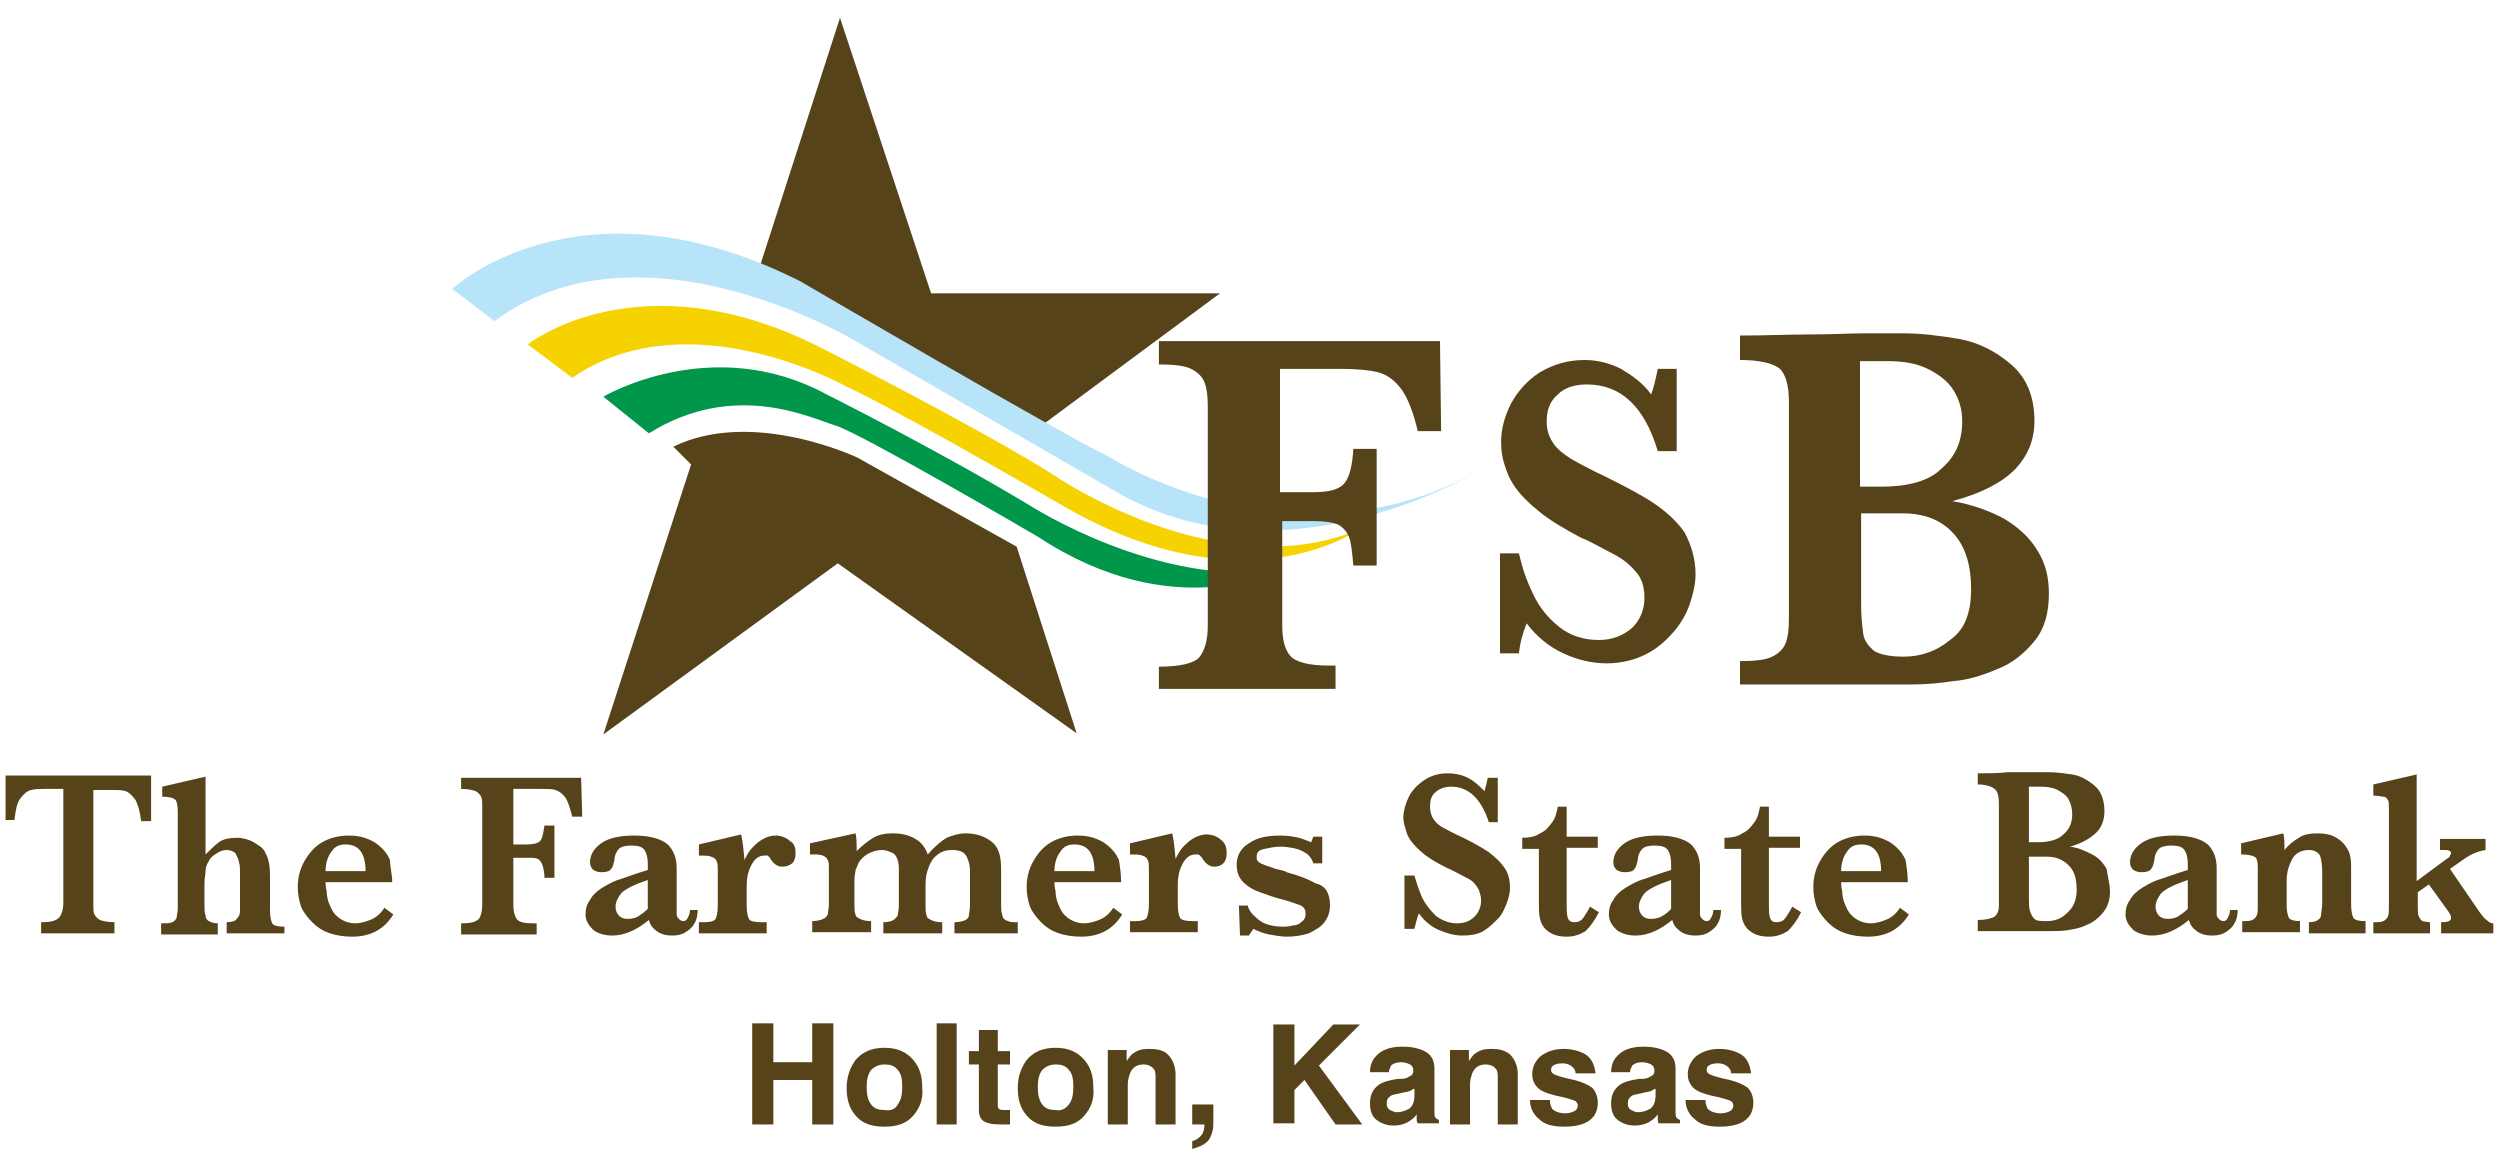 <svg xmlns="http://www.w3.org/2000/svg" width="225" height="105" viewBox="0 0 225 105"><style type="text/css">.st0{fill:#574319;} .st1{fill:#00974A;} .st2{fill:#F5D200;} .st3{fill:#B8E4FA;}</style><path class="st0" d="M13.6 73.9h-.9c-.1-.9-.3-1.5-.5-1.9-.3-.4-.6-.7-.9-.8-.3-.1-.7-.1-1.1-.1H8.4v10.3c0 .4 0 .7.1.9.1.2.3.4.5.5.3.1.7.2 1.3.2v1H3.7v-1c.8 0 1.3-.1 1.6-.4.2-.2.4-.7.4-1.3V71H4.2c-.6 0-1 0-1.4.1-.4.1-.7.4-1 .8-.3.4-.4 1.1-.5 1.9H.5v-4h13.1v4.1zM25.4 84h-5v-1c.4 0 .8-.1.9-.3.2-.2.3-.4.3-.7v-3.5c0-.3 0-.7-.1-.9 0-.3-.2-.5-.3-.8-.2-.2-.5-.3-.8-.3-.3 0-.6.1-.9.3-.3.2-.6.4-.7.7-.2.3-.3.6-.3.9 0 .3-.1.6-.1 1.1v1.8c0 .5 0 .8.1 1.1 0 .2.1.4.3.5.2.1.4.2.8.2v1h-5.1v-1c.4 0 .8 0 1-.1.2-.1.3-.2.4-.4 0-.2.1-.5.1-.9V73c0-.5-.1-.9-.2-1-.2-.2-.6-.3-1.2-.3v-.9l3.9-.9v7c.4-.4.8-.8 1.2-1.1.4-.3 1-.4 1.7-.4.3 0 .7.1 1 .2.3.1.6.3.9.5.3.2.5.4.6.7.3.5.4 1.2.4 2v3.1c0 .6.1 1 .2 1.2.1.2.5.3 1.1.3v.6zM35.3 79.4h-6c0 .1 0 .4.1.8 0 .4.1.9.3 1.3.2.5.4.8.8 1.1.4.3.9.5 1.5.5.3 0 .8-.1 1.3-.3.5-.2.9-.5 1.3-1.1l.8.6c-.8 1.3-2 2-3.7 2-.7 0-1.4-.1-2-.3-.6-.2-1.1-.5-1.6-1-.4-.4-.8-.9-1-1.4-.2-.6-.3-1.1-.3-1.8 0-.8.2-1.6.6-2.3.4-.7.9-1.3 1.6-1.7.7-.4 1.5-.6 2.4-.6.9 0 1.6.2 2.3.6.6.4 1.1.9 1.4 1.6 0 .6.2 1.3.2 2zm-2.4-1c0-1.6-.6-2.4-1.8-2.4-.6 0-1 .2-1.3.7-.3.4-.5 1-.5 1.7h3.6zM52.4 73.5h-.9c-.2-.8-.4-1.4-.6-1.7-.3-.4-.6-.6-.9-.7-.3-.1-.8-.1-1.4-.1h-2.4v5h1.2c.6 0 1-.1 1.2-.3.2-.2.3-.7.4-1.4h.9V79H49c0-.5-.1-.9-.2-1.2-.1-.2-.2-.4-.4-.5-.2-.1-.5-.1-1-.1h-1.2v4.2c0 .6.1 1 .3 1.3.2.3.7.4 1.5.4h.3v1h-6.8v-1c.8 0 1.3-.1 1.6-.4.2-.3.3-.7.3-1.3v-8.8c0-.4 0-.7-.1-.9-.1-.2-.3-.4-.5-.5-.3-.1-.7-.2-1.3-.2v-1h10.8l.1 3.5zM62.8 81.8c0 .5-.1 1-.3 1.3-.2.4-.5.6-.8.8-.3.2-.7.3-1.2.3s-1-.1-1.4-.4c-.4-.3-.6-.6-.7-1-1.1.9-2.2 1.4-3.3 1.4-.7 0-1.3-.2-1.7-.5-.4-.4-.7-.8-.7-1.4 0-.5.1-.9.4-1.3.2-.4.6-.8 1.1-1.1.5-.3 1-.6 1.7-.8.6-.2 1.4-.5 2.4-.8v-.6c0-.5-.1-.9-.3-1.2-.2-.3-.6-.4-1.2-.4-.5 0-.9.1-1.1.3-.2.2-.4.6-.4 1-.1.3-.1.6-.3.8-.1.2-.4.3-.9.3-.3 0-.5-.1-.7-.2-.2-.2-.3-.4-.3-.7 0-.6.3-1.2 1-1.7s1.7-.7 3-.7c1.4 0 2.4.3 3 .8.5.5.8 1.2.8 2.1v3.3c0 .4 0 .7 0 .9 0 .2.1.3.2.4.1.1.2.2.4.2s.3-.1.4-.3c.1-.2.2-.4.2-.7h.7zm-4.5 0v-2.6c-1.2.4-2 .8-2.4 1.2-.3.4-.5.8-.5 1.2 0 .3.1.6.3.8.2.2.4.3.8.3s.7-.1.9-.2c.3-.2.6-.4.9-.7zM71.6 76.8c0 .4-.1.7-.3.9-.3.2-.5.3-.9.3s-.7-.2-1-.6c-.1-.2-.2-.3-.3-.4 0 0-.2 0-.3 0-.5 0-.9.3-1.2.9-.3.6-.4 1.2-.4 1.8v1.8c0 .6.1 1 .2 1.2.1.2.5.3 1.1.3h.5v1h-6.1v-1h.5c.5 0 .9-.1 1-.3.1-.2.2-.6.2-1.2v-3c0-.5 0-.8-.1-1-.1-.2-.2-.3-.5-.4-.2-.1-.6-.1-1.1-.1v-1l3.8-.9c.1.4.2 1.1.3 2.3.2-.4.4-.8.7-1.1.3-.3.6-.6 1-.8.4-.2.7-.3 1.1-.3.5 0 1 .2 1.3.5.4.2.5.6.5 1.1zM91.3 84h-5.4v-1c.4 0 .8-.1 1-.2.2-.1.3-.3.3-.4 0-.2.1-.5.1-.9v-3.1c0-.5-.1-.9-.3-1.3-.2-.4-.6-.6-1.3-.6-.5 0-.9.1-1.3.4-.4.3-.6.6-.8 1.1-.2.5-.3 1-.3 1.5v2c0 .4 0 .7.1.9 0 .2.2.3.4.4.2.1.5.2 1 .2v1h-5.3v-1c.4 0 .8-.1.9-.2.2-.1.3-.3.4-.4 0-.2.1-.5.1-.9v-3.3c0-.7-.2-1.2-.5-1.4-.4-.2-.7-.3-1-.3-.4 0-.8.1-1.2.3-.4.2-.7.5-.9.8-.1.2-.2.5-.3.7 0 .2-.1.5-.1.9v2.2c0 .4 0 .7.1.9 0 .2.2.3.4.4.2.1.5.2 1 .2v1h-5.3v-1c.4 0 .8-.1 1-.2.2-.1.3-.2.4-.4 0-.2.1-.5.1-.9v-3.5c0-.7-.4-1-1.2-1h-.5v-1L77 75c.1.4.1.9.1 1.6.5-.5 1-.9 1.5-1.2.5-.3 1.1-.4 1.8-.4.6 0 1.2.1 1.8.4.6.3 1 .7 1.3 1.5.6-.7 1.2-1.2 1.7-1.5.5-.2 1.1-.4 1.7-.4 1 0 1.8.3 2.4.8.6.5.8 1.3.8 2.4v3.2c0 .4 0 .7.1.9 0 .2.1.4.3.5.2.1.4.2.8.2h.3v1zM100.9 79.4h-6c0 .1 0 .4.1.8 0 .4.1.9.3 1.3.2.5.4.8.8 1.1.4.3.9.5 1.5.5.3 0 .8-.1 1.3-.3.5-.2.9-.5 1.3-1.1l.8.6c-.8 1.3-2 2-3.7 2-.7 0-1.4-.1-2-.3-.6-.2-1.1-.5-1.6-1-.4-.4-.8-.9-1-1.4-.2-.6-.3-1.1-.3-1.8 0-.8.2-1.6.6-2.3.4-.7.9-1.3 1.6-1.7.7-.4 1.5-.6 2.4-.6.9 0 1.6.2 2.3.6.6.4 1.1.9 1.4 1.6.1.6.2 1.3.2 2zm-2.4-1c0-1.6-.6-2.4-1.8-2.4-.6 0-1 .2-1.3.7-.3.4-.5 1-.5 1.7h3.6zM110.4 76.8c0 .4-.1.7-.3.9-.2.2-.5.3-.8.3-.4 0-.7-.2-1-.6-.1-.2-.2-.3-.3-.4-.1-.1-.2-.1-.4-.1-.5 0-.9.3-1.2.9-.3.6-.4 1.2-.4 1.8v1.8c0 .6.1 1 .2 1.2.1.2.5.3 1.1.3h.5v1h-6.1v-1h.5c.5 0 .9-.1 1-.3.1-.2.2-.6.2-1.2v-3c0-.5 0-.8-.1-1-.1-.2-.2-.3-.5-.4-.2-.1-.6-.1-1.1-.1v-1l3.8-.9c.1.4.2 1.1.3 2.3.2-.4.4-.8.7-1.1.3-.3.6-.6 1-.8.4-.2.7-.3 1.1-.3.5 0 1 .2 1.3.5.4.3.5.7.5 1.2zM119.7 81.5c0 .6-.2 1.1-.5 1.5-.3.4-.8.7-1.4 1-.6.2-1.3.3-2 .3-.5 0-1-.1-1.6-.2-.5-.1-1-.3-1.4-.5l-.4.6h-.8l-.1-2.7h.8c.1.5.5.9 1 1.3s1.3.6 2.2.6c.2 0 .5 0 .8-.1.3 0 .6-.1.8-.3.3-.2.4-.4.4-.8 0-.3-.1-.5-.4-.7-.3-.1-.8-.3-1.5-.5-.9-.2-1.6-.5-2.2-.7-.6-.2-1.1-.5-1.5-.9-.4-.4-.6-.9-.6-1.6 0-.8.4-1.5 1.1-1.9.7-.5 1.6-.7 2.8-.7.7 0 1.3.1 1.7.2.4.1.8.3 1.1.4l.2-.5h.8v2.4h-.8c-.1-.3-.2-.5-.5-.8-.3-.2-.6-.4-1-.5-.4-.1-.9-.2-1.5-.2-.5 0-.9.1-1.4.2-.5.1-.7.3-.7.7 0 .2 0 .3.1.4.1.1.2.2.5.3.2.1.6.2 1.1.4.5.1.9.2 1 .3 1.1.3 1.9.6 2.6 1 .9.2 1.3.9 1.3 2zM135.9 79.9c0 .4-.1.9-.3 1.4-.2.5-.4 1-.8 1.4-.4.4-.8.8-1.3 1.1-.5.3-1.2.4-1.9.4s-1.4-.2-2.1-.5c-.7-.3-1.3-.8-1.8-1.5-.2.5-.3 1-.4 1.4h-.9v-4.8h.9c.2.7.4 1.3.7 2 .3.6.7 1.1 1.2 1.6.5.4 1.2.7 1.9.7s1.2-.2 1.6-.6c.4-.4.6-.9.6-1.5 0-.3-.1-.6-.2-.9-.1-.2-.3-.5-.5-.7-.2-.2-.6-.4-1-.6-.4-.2-.9-.5-1.4-.7-.8-.4-1.5-.8-2-1.2-.5-.4-.9-.8-1.2-1.2-.3-.4-.4-.7-.5-1.1-.1-.3-.2-.7-.2-1 0-.6.2-1.3.5-1.9.3-.6.8-1.1 1.4-1.5.6-.4 1.3-.6 2.1-.6.6 0 1.2.1 1.8.4.6.3 1 .7 1.5 1.2.1-.3.2-.7.3-1.2h.9v4h-.8c-.7-2.1-1.8-3.2-3.4-3.2-.6 0-1.1.2-1.4.5-.4.3-.5.8-.5 1.3 0 .4.1.8.3 1.1.2.3.5.6.9.8.4.2.9.5 1.8.9 1 .5 1.7.9 2.3 1.3.5.4 1 .8 1.4 1.4.3.4.5 1 .5 1.8zM143.9 82.1c-.4.8-.8 1.3-1.2 1.7-.5.3-1 .5-1.7.5-.8 0-1.3-.2-1.7-.5-.4-.3-.6-.7-.7-1.1-.1-.4-.1-.9-.1-1.4v-4.9H137v-1c.6 0 1.2-.1 1.6-.4.5-.2.8-.6 1.1-1 .3-.4.4-.9.5-1.4h.8v2.7h2.8v1H141v5c0 .6 0 1 .1 1.3.1.3.3.4.6.4s.6-.1.8-.4c.2-.3.4-.6.6-1l.8.5zM154.9 81.8c0 .5-.1 1-.3 1.3-.2.4-.5.6-.8.8-.3.2-.7.3-1.2.3s-1-.1-1.4-.4c-.4-.3-.6-.6-.7-1-1.1.9-2.2 1.4-3.3 1.4-.7 0-1.3-.2-1.7-.5-.4-.4-.7-.8-.7-1.4 0-.5.1-.9.4-1.3.2-.4.6-.8 1.1-1.1.5-.3 1-.6 1.7-.8.6-.2 1.4-.5 2.4-.8v-.6c0-.5-.1-.9-.3-1.2-.2-.3-.6-.4-1.2-.4-.5 0-.9.1-1.1.3-.2.2-.4.6-.4 1-.1.3-.1.6-.3.8-.1.2-.4.3-.9.3-.3 0-.5-.1-.7-.2-.2-.2-.3-.4-.3-.7 0-.6.3-1.2 1-1.7s1.7-.7 3-.7c1.4 0 2.4.3 3 .8.5.5.8 1.2.8 2.1v3.3c0 .4 0 .7 0 .9 0 .2.1.3.2.4.1.1.2.2.4.2s.3-.1.4-.3c.1-.2.2-.4.2-.7h.7zm-4.5 0v-2.6c-1.2.4-2 .8-2.4 1.2-.3.4-.5.8-.5 1.2 0 .3.1.6.3.8.2.2.4.3.8.3s.7-.1.9-.2c.4-.2.6-.4.9-.7zM162.1 82.1c-.4.8-.8 1.3-1.2 1.7-.5.3-1 .5-1.7.5-.8 0-1.3-.2-1.7-.5-.4-.3-.6-.7-.7-1.1-.1-.4-.1-.9-.1-1.4v-4.9h-1.5v-1c.6 0 1.2-.1 1.6-.4.5-.2.8-.6 1.1-1 .3-.4.4-.9.5-1.4h.8v2.7h2.8v1h-2.8v5c0 .6 0 1 .1 1.3.1.3.3.4.6.4s.6-.1.8-.4c.2-.3.4-.6.6-1l.8.5zM171.7 79.4h-6c0 .1 0 .4.1.8 0 .4.1.9.3 1.3.2.5.4.8.8 1.1.4.3.9.5 1.5.5.3 0 .8-.1 1.3-.3.5-.2.9-.5 1.3-1.1l.8.6c-.8 1.3-2 2-3.7 2-.7 0-1.4-.1-2-.3-.6-.2-1.1-.5-1.6-1-.4-.4-.8-.9-1-1.4-.2-.6-.3-1.1-.3-1.8 0-.8.2-1.6.6-2.3.4-.7.9-1.3 1.6-1.7.7-.4 1.5-.6 2.4-.6.9 0 1.6.2 2.3.6.6.4 1.1.9 1.4 1.6.1.6.2 1.3.2 2zm-2.4-1c0-1.6-.6-2.4-1.8-2.4-.6 0-1 .2-1.3.7-.3.4-.5 1-.5 1.7h3.6zM189.9 80.2c0 .8-.2 1.4-.6 1.9-.4.5-.9.9-1.4 1.1-.6.3-1.1.4-1.7.5-.6.1-1.1.1-1.6.1H178v-1c.6 0 1-.1 1.3-.2.3-.1.4-.3.5-.5.1-.2.1-.5.1-.9v-8.9c0-.6-.1-1.1-.4-1.3-.2-.2-.8-.4-1.5-.4v-1c.9 0 1.8 0 2.7-.1.9 0 1.6 0 2.1 0 .6 0 .9 0 1.2 0h.4c.7 0 1.4.1 2.1.2.7.1 1.4.5 2 1 .6.5.9 1.3.9 2.3 0 .7-.2 1.4-.7 1.9-.5.5-1.3 1-2.4 1.3.8.1 1.4.4 2 .7.6.3 1 .8 1.3 1.3.1.8.3 1.4.3 2zm-3.4-6.9c0-.5-.1-.9-.3-1.3-.2-.4-.5-.6-1-.9-.4-.2-.9-.3-1.6-.3h-1v5h.8c1 0 1.8-.2 2.3-.7.5-.4.8-1 .8-1.8zm.4 6.8c0-1-.2-1.7-.7-2.2-.5-.5-1.1-.8-2-.8h-1.6V80.8c0 .5 0 .9.1 1.2.1.3.2.5.4.7.2.2.6.2 1.1.2.7 0 1.3-.2 1.8-.7.6-.5.9-1.2.9-2.1zM201.4 81.8c0 .5-.1 1-.3 1.3-.2.4-.5.6-.8.8-.3.2-.7.3-1.2.3s-1-.1-1.4-.4c-.4-.3-.6-.6-.7-1-1.1.9-2.2 1.4-3.3 1.4-.7 0-1.3-.2-1.7-.5-.4-.4-.7-.8-.7-1.4 0-.5.1-.9.4-1.3.2-.4.6-.8 1.1-1.1.5-.3 1-.6 1.7-.8.6-.2 1.4-.5 2.4-.8v-.6c0-.5-.1-.9-.3-1.2-.2-.3-.6-.4-1.2-.4-.5 0-.9.1-1.1.3-.2.2-.4.6-.4 1-.1.3-.1.6-.3.8-.1.2-.4.3-.9.3-.3 0-.5-.1-.7-.2-.2-.2-.3-.4-.3-.7 0-.6.3-1.2 1-1.7s1.7-.7 3-.7c1.4 0 2.4.3 3 .8.5.5.8 1.2.8 2.1v3.3c0 .4 0 .7 0 .9 0 .2.1.3.2.4.1.1.2.2.4.2s.3-.1.4-.3c.1-.2.2-.4.2-.7h.7zm-4.5 0v-2.6c-1.2.4-2 .8-2.4 1.2-.3.4-.5.8-.5 1.2 0 .3.1.6.3.8.2.2.4.3.8.3s.7-.1.9-.2c.3-.2.6-.4.9-.7zM212.9 84h-5.1v-1c.4 0 .7-.1.8-.2.2-.1.3-.3.3-.5s.1-.6.1-1v-2.9c0-.6-.1-1.1-.2-1.4-.2-.3-.5-.5-1-.5-.7 0-1.2.3-1.5.8-.3.6-.5 1.2-.5 1.9v2.3c0 .5.1.9.2 1.1.1.2.5.3 1 .3v1h-5.2v-1c.4 0 .7 0 .9-.1.2-.1.3-.2.4-.4.1-.2.1-.5.1-1V78c0-.5-.1-.8-.3-.9-.2-.1-.6-.2-1.2-.2v-1l3.8-.9c.1.4.1.8.1 1.1 0 .1 0 .2 0 .2 0 .1 0 .1 0 .2.4-.5.8-.8 1.3-1.1.4-.3 1-.4 1.7-.4.6 0 1.1.1 1.5.3.4.2.8.5 1.1 1 .3.4.4 1 .4 1.6v3.5c0 .6.1 1 .2 1.2.1.2.5.3 1.1.3V84zM224.5 84h-4.8v-1c.6 0 .9-.1.9-.4 0-.2-.1-.3-.2-.5l-1.8-2.5-1 .7v1.3c0 .4 0 .7.1.9.1.2.2.3.3.4.1 0 .4.1.7.1v1h-5.1v-1c.4 0 .7 0 .9-.1.2-.1.3-.2.4-.4.1-.2.1-.5.1-1v-8.8c0-.3 0-.6-.1-.7-.1-.2-.2-.3-.4-.3s-.5-.1-.9-.1v-1l3.9-.9v9.6l2.7-2c.2-.1.3-.2.3-.3 0-.1.1-.1.1-.2 0-.2-.2-.3-.5-.3h-.5v-1h4.1v1c-.7.1-1.4.4-2.2 1l-1 .7 2.6 3.8c.3.4.5.7.7.8.2.2.4.3.6.3v.9z"/><path class="st1" d="M54.3 35.7s9.8-5.8 20.1-.2c0 0 9.8 4.9 18.3 10 0 0 11.5 7.4 22.4 5.8 0 0-9.4 5.1-21.7-3 0 0-15.9-9.3-18.2-10-2.3-.7-9.1-4.1-16.8.7l-4.1-3.3z"/><path class="st2" d="M47.5 31s10-8 26.4.3c16.4 8.4 21 11.5 21 11.5s14.7 10.1 27.3 4.9c0 0-10.1 7.3-26.4-2.1-16.3-9.4-19.6-10.8-19.6-10.8s-14.2-8-24.7-.8l-4-3"/><path class="st0" d="M67.7 26.1l7.9-24.5 8.2 24.8h26L93.2 38.7S69 24.5 67.7 26.1zM54.3 66.1l21.1-15.4L96.9 66l-5.4-16.8-14.3-8s-9.4-4.5-16.6-1l1.6 1.6-7.9 24.3zM152.6 51.7c0 .8-.2 1.7-.5 2.6-.3.9-.8 1.8-1.5 2.6s-1.5 1.5-2.5 2-2.2.8-3.5.8c-1.3 0-2.6-.3-3.9-.9-1.3-.6-2.4-1.5-3.3-2.7-.4 1-.6 1.8-.7 2.7H135v-9h1.7c.3 1.3.7 2.5 1.3 3.7.5 1.1 1.3 2.1 2.3 2.9 1 .8 2.2 1.2 3.6 1.2 1.2 0 2.2-.4 3-1.1.7-.7 1.1-1.6 1.1-2.7 0-.6-.1-1.2-.3-1.6-.2-.5-.6-.9-1-1.3s-1-.8-1.8-1.2c-.8-.4-1.6-.9-2.6-1.3-1.5-.8-2.7-1.5-3.7-2.3-1-.8-1.7-1.5-2.2-2.2s-.8-1.4-1-2.1c-.2-.6-.3-1.3-.3-2 0-1.2.3-2.3.9-3.5.6-1.1 1.5-2.1 2.6-2.8 1.2-.7 2.5-1.1 4-1.1 1.2 0 2.3.3 3.3.8 1 .6 2 1.3 2.7 2.3.2-.5.4-1.3.6-2.3h1.7v7.4h-1.7c-1.2-4-3.3-6-6.4-6-1.1 0-2 .3-2.6.9-.7.6-1 1.4-1 2.4 0 .8.2 1.4.6 2 .4.6 1 1 1.6 1.4.7.4 1.8 1 3.3 1.7 1.8.9 3.3 1.7 4.3 2.4s1.9 1.5 2.6 2.5c.6 1.1 1 2.4 1 3.8zM184.4 53.4c0 1.8-.4 3.2-1.3 4.3-.9 1.1-2 2-3.3 2.5-1.4.6-2.7 1-4 1.1-1.3.2-2.5.3-3.7.3h-15.5v-2.1c1.3 0 2.3-.1 2.9-.4.6-.3 1-.7 1.2-1.2.2-.5.3-1.2.3-2.1V36.1c0-1.4-.3-2.4-.8-2.9-.6-.5-1.8-.8-3.6-.8v-2.2c2.2 0 4.3-.1 6.3-.1s3.6-.1 4.9-.1c1.3 0 2.2 0 2.7 0h.8c1.6 0 3.2.2 5 .5 1.7.3 3.3 1.1 4.7 2.3 1.4 1.2 2.1 2.9 2.1 5.1 0 1.7-.6 3.1-1.7 4.3-1.2 1.2-3 2.2-5.7 2.9 1.8.3 3.4.9 4.7 1.6 1.3.8 2.3 1.7 3 2.9.7 1.1 1 2.4 1 3.8zm-7.8-15.5c0-1.1-.3-2-.8-2.8-.5-.8-1.3-1.4-2.3-1.9-1-.5-2.2-.7-3.7-.7h-2.4v11.3h1.9c2.4 0 4.3-.5 5.4-1.6 1.3-1.1 1.9-2.5 1.9-4.3zm.8 15.1c0-2.1-.5-3.8-1.6-5-1.1-1.2-2.6-1.8-4.6-1.8h-3.7v8.2c0 1.1.1 2 .2 2.7.1.6.5 1.1 1 1.5.5.3 1.4.5 2.6.5 1.6 0 3-.5 4.2-1.5 1.3-.9 1.9-2.4 1.9-4.6z"/><path class="st3" d="M40.7 26s11.4-10.7 31.3-.7c0 0 24.1 14.1 27.8 15.8 0 0 16.6 10.7 33.4 1.2 0 0-17.3 10.7-32.5 2.1L77 30.7s-19.2-11.6-32.5-1.8L40.7 26z"/><path class="st0" d="M129.7 38.8h-2.1c-.4-1.7-.9-3-1.5-3.8-.6-.8-1.3-1.3-2.1-1.5-.8-.2-1.9-.3-3.3-.3h-5.5v11.1h2.9c1.4 0 2.3-.2 2.8-.7.5-.5.8-1.5.9-3.2h2.1v10.5h-2.1c-.1-1.2-.2-2.1-.4-2.6s-.6-.9-1-1.1c-.5-.2-1.2-.3-2.2-.3h-2.8v9.3c0 1.3.2 2.2.7 2.8.5.6 1.7.9 3.5.9h.6V62h-15.9v-2c1.9 0 3.1-.3 3.6-.8.5-.6.8-1.5.8-2.9V36.5c0-.9-.1-1.6-.3-2.1-.2-.5-.6-.9-1.2-1.2-.6-.3-1.6-.4-2.9-.4v-2.1h25.3l.1 8.1zM67.7 101.2v-9.1h1.9v3.5h3.5v-3.5H75v9.1h-1.9v-4h-3.5v4h-1.9zM82.2 100.4c-.6.7-1.4 1-2.6 1s-2-.3-2.6-1c-.6-.7-.8-1.5-.8-2.5s.3-1.8.8-2.5c.6-.7 1.4-1.1 2.6-1.1s2 .4 2.6 1.1c.6.7.8 1.5.8 2.5.1 1-.2 1.8-.8 2.5zm-1.4-1c.3-.4.4-.9.4-1.6 0-.7-.1-1.2-.4-1.5-.3-.4-.7-.5-1.2-.5s-.9.2-1.2.5c-.3.4-.4.9-.4 1.5 0 .7.1 1.2.4 1.6.3.4.7.5 1.2.5.6.1 1-.1 1.2-.5zM86.1 101.2h-1.8v-9.1h1.8v9.1zM87.2 95.8v-1.2h.9v-1.9h1.7v1.9h1.1v1.2h-1.1v3.5c0 .3 0 .4.1.5.1.1.3.1.6.1.1 0 .1 0 .2 0s.1 0 .2 0v1.3h-.8c-.8 0-1.4-.1-1.7-.4-.2-.2-.3-.5-.3-.9v-4.1h-.9zM97.6 100.4c-.6.7-1.4 1-2.6 1s-2-.3-2.6-1c-.6-.7-.8-1.5-.8-2.5s.3-1.8.8-2.5c.6-.7 1.4-1.1 2.6-1.1s2 .4 2.6 1.1c.6.7.8 1.5.8 2.5.1 1-.2 1.8-.8 2.5zm-1.4-1c.3-.4.4-.9.4-1.6 0-.7-.1-1.2-.4-1.5-.3-.4-.7-.5-1.2-.5s-.9.2-1.2.5c-.3.4-.4.9-.4 1.5 0 .7.1 1.2.4 1.6s.7.5 1.2.5c.5.1.9-.1 1.2-.5zM105.1 94.9c.4.4.7 1 .7 1.8v4.5H104v-4.1c0-.4 0-.6-.1-.8-.2-.3-.5-.5-1-.5-.6 0-1 .3-1.2.8-.1.3-.2.6-.2 1v3.6h-1.8v-6.7h1.7v1c.2-.3.4-.6.6-.7.4-.3.8-.4 1.4-.4.7 0 1.3.1 1.7.5zM107.3 102.7c.4-.1.6-.3.8-.5.2-.2.3-.6.3-1h-1.1v-1.8h1.9v1.6c0 .3 0 .6-.1.9-.1.3-.2.6-.4.8-.2.2-.5.4-.8.5s-.5.2-.6.2v-.7zM114.6 92.2h1.9v3.7l3.5-3.7h2.4l-3.7 3.7 3.9 5.3h-2.4l-2.8-4-.9.9v3h-1.9v-8.9zM126.1 97.1c.3 0 .6-.1.7-.2.3-.1.4-.3.4-.5 0-.3-.1-.5-.3-.6-.2-.1-.5-.2-.8-.2-.4 0-.7.1-.9.3-.1.2-.2.4-.2.6h-1.7c0-.6.2-1.1.5-1.4.5-.6 1.3-.9 2.4-.9.7 0 1.4.1 2 .4.6.3.9.8.9 1.6v3.1c0 .2 0 .5 0 .8 0 .2 0 .4.1.5.1.1.1.1.3.2v.3h-1.9c-.1-.1-.1-.3-.1-.4 0-.1 0-.3 0-.4-.2.3-.5.5-.8.7-.4.2-.8.3-1.3.3-.6 0-1.1-.2-1.5-.5-.4-.3-.6-.8-.6-1.5 0-.8.3-1.4 1-1.8.4-.2.9-.3 1.5-.4h.3zm1.1.9c-.1.1-.2.1-.3.2-.1 0-.3.1-.5.1l-.4.1c-.4.1-.6.1-.8.2-.3.2-.4.4-.4.7 0 .3.1.5.3.6.2.1.4.2.6.2.4 0 .7-.1 1.1-.3.3-.2.5-.6.5-1.2V98zM135.9 94.9c.4.4.7 1 .7 1.8v4.5h-1.8v-4.1c0-.4 0-.6-.1-.8-.2-.3-.5-.5-1-.5-.6 0-1 .3-1.2.8-.1.3-.2.6-.2 1v3.6h-1.8v-6.7h1.7v1c.2-.3.4-.6.6-.7.4-.3.8-.4 1.4-.4.7 0 1.2.1 1.7.5zM139.5 99.1c0 .3.1.5.2.7.2.2.6.4 1.2.4.3 0 .6-.1.8-.2.2-.1.3-.3.3-.5s-.1-.3-.2-.4c-.2-.1-.8-.3-1.8-.5-.8-.2-1.3-.4-1.6-.7-.3-.3-.5-.7-.5-1.2 0-.6.2-1.1.7-1.6.5-.4 1.2-.7 2.1-.7.8 0 1.5.2 2 .5s.8.9.9 1.7h-1.8c0-.2-.1-.4-.2-.5-.2-.2-.5-.4-1-.4-.4 0-.7.1-.8.2-.2.1-.2.3-.2.4 0 .2.1.3.3.4.2.1.8.3 1.8.5.7.2 1.2.4 1.6.7.3.3.5.8.5 1.3 0 .7-.2 1.2-.7 1.6-.5.4-1.3.6-2.3.6-1.1 0-1.8-.2-2.3-.7-.5-.4-.8-1-.8-1.7h1.8zM147.8 97.1c.3 0 .6-.1.7-.2.3-.1.4-.3.4-.5 0-.3-.1-.5-.3-.6-.2-.1-.5-.2-.8-.2-.4 0-.7.1-.9.3-.1.2-.2.4-.2.6H145c0-.6.2-1.1.5-1.4.5-.6 1.3-.9 2.4-.9.7 0 1.4.1 2 .4.6.3.9.8.9 1.6v3.1c0 .2 0 .5 0 .8 0 .2 0 .4.1.5.1.1.1.1.3.2v.3h-1.9c-.1-.1-.1-.3-.1-.4 0-.1 0-.3 0-.4-.2.3-.5.5-.8.7-.4.2-.8.3-1.3.3-.6 0-1.1-.2-1.5-.5-.4-.3-.6-.8-.6-1.5 0-.8.3-1.4 1-1.8.4-.2.9-.3 1.5-.4h.3zm1.1.9c-.1.1-.2.1-.3.2-.1 0-.3.1-.5.1l-.4.1c-.4.1-.6.1-.8.2-.3.2-.4.4-.4.7 0 .3.1.5.3.6.2.1.4.2.6.2.4 0 .7-.1 1.1-.3.3-.2.5-.6.5-1.2V98zM153.5 99.1c0 .3.1.5.2.7.2.2.6.4 1.2.4.3 0 .6-.1.8-.2.2-.1.3-.3.3-.5s-.1-.3-.2-.4c-.2-.1-.8-.3-1.8-.5-.8-.2-1.3-.4-1.6-.7-.3-.3-.5-.7-.5-1.2 0-.6.2-1.1.7-1.6.5-.4 1.2-.7 2.1-.7.8 0 1.5.2 2 .5s.8.9.9 1.7h-1.8c0-.2-.1-.4-.2-.5-.2-.2-.5-.4-1-.4-.4 0-.7.1-.8.2-.2.1-.2.3-.2.4 0 .2.1.3.3.4.2.1.8.3 1.8.5.7.2 1.2.4 1.6.7.3.3.5.8.5 1.3 0 .7-.2 1.2-.7 1.6-.5.4-1.3.6-2.3.6-1.1 0-1.8-.2-2.3-.7-.5-.4-.8-1-.8-1.7h1.8z"/></svg>
